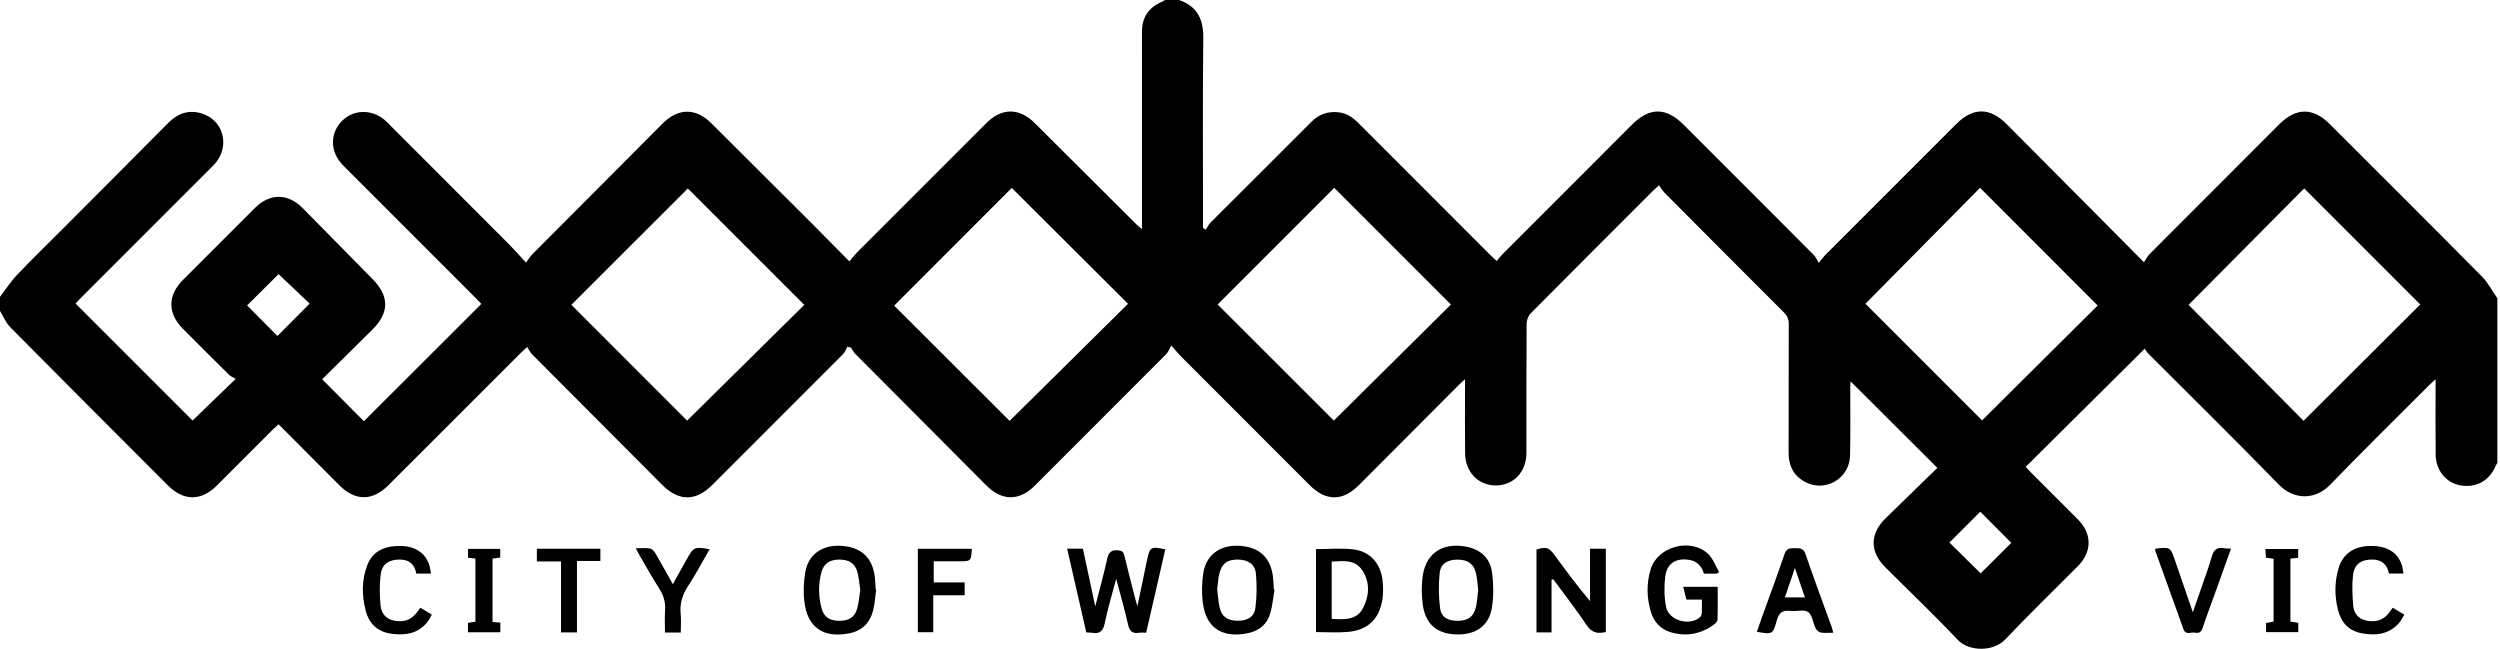 <?xml version="1.0" encoding="UTF-8" standalone="no"?>
<!DOCTYPE svg PUBLIC "-//W3C//DTD SVG 1.1//EN" "http://www.w3.org/Graphics/SVG/1.1/DTD/svg11.dtd">
<svg width="100%" height="100%" viewBox="0 0 358 93" version="1.1" xmlns="http://www.w3.org/2000/svg" xmlns:xlink="http://www.w3.org/1999/xlink" xml:space="preserve" xmlns:serif="http://www.serif.com/" style="fill-rule:evenodd;clip-rule:evenodd;stroke-linejoin:round;stroke-miterlimit:2;">
    <g transform="matrix(1,0,0,1,-1992.64,-3272.84)">
        <g transform="matrix(4.167,0,0,4.167,2036.98,3322.72)">
            <path d="M0,-1.537C-0.358,-1.877 -0.728,-2.228 -1.067,-2.549C-1.411,-2.208 -1.778,-1.842 -2.149,-1.475C-1.81,-1.134 -1.454,-0.774 -1.106,-0.424C-0.734,-0.799 -0.373,-1.162 0,-1.537M57.425,7.734C57.787,7.373 58.154,7.007 58.478,6.685C58.133,6.339 57.768,5.972 57.412,5.615C57.071,5.956 56.708,6.319 56.352,6.674C56.716,7.033 57.086,7.398 57.425,7.734M12.998,-5.494C11.665,-4.162 10.319,-2.817 8.995,-1.495C10.317,-0.172 11.659,1.17 12.972,2.485C14.309,1.164 15.66,-0.171 16.999,-1.494L12.998,-5.494M31.204,-1.507C32.542,-0.169 33.885,1.172 35.197,2.483C36.535,1.156 37.888,-0.183 39.22,-1.504L35.211,-5.514C33.883,-4.187 32.542,-2.844 31.204,-1.507M24.055,2.494C25.412,1.151 26.765,-0.187 28.124,-1.53C26.785,-2.865 25.445,-4.199 24.129,-5.512C22.789,-4.17 21.442,-2.823 20.087,-1.467C21.401,-0.155 22.745,1.187 24.055,2.494M68.521,2.49C69.878,1.139 71.219,-0.2 72.532,-1.507L68.543,-5.496C67.223,-4.167 65.883,-2.817 64.57,-1.495C65.884,-0.169 67.22,1.179 68.521,2.49M61.446,-1.471C60.091,-2.827 58.751,-4.168 57.404,-5.516C56.091,-4.188 54.756,-2.838 53.466,-1.532L57.474,2.476C58.789,1.17 60.131,-0.165 61.446,-1.471M75.182,3.937C75.163,3.971 75.139,4.001 75.124,4.036C74.912,4.553 74.449,4.807 73.901,4.708C73.424,4.62 73.069,4.196 73.062,3.667C73.052,2.902 73.059,2.136 73.059,1.371L73.059,1.063C72.962,1.152 72.898,1.205 72.838,1.265C71.706,2.4 70.56,3.523 69.447,4.677C68.923,5.222 68.192,5.217 67.672,4.684C66.195,3.165 64.683,1.68 63.185,0.18C63.129,0.124 63.09,0.05 63.063,0.012C61.682,1.383 60.336,2.719 58.974,4.072C59.008,4.111 59.058,4.169 59.111,4.223C59.663,4.777 60.217,5.328 60.769,5.882C61.258,6.375 61.256,6.993 60.767,7.484C59.932,8.323 59.081,9.149 58.266,10.007C57.86,10.434 57.021,10.424 56.639,10.02C55.832,9.165 54.978,8.354 54.146,7.522C53.613,6.99 53.614,6.377 54.151,5.848C54.748,5.262 55.349,4.679 55.937,4.108C54.92,3.094 53.941,2.118 52.954,1.135C52.952,1.195 52.944,1.269 52.944,1.344C52.942,2.126 52.956,2.907 52.936,3.688C52.917,4.493 52.06,4.971 51.365,4.578C50.988,4.363 50.825,4.023 50.825,3.593C50.828,2.118 50.825,0.644 50.831,-0.831C50.831,-0.997 50.783,-1.113 50.666,-1.232C49.297,-2.598 47.933,-3.968 46.569,-5.339C46.495,-5.413 46.443,-5.506 46.371,-5.603C46.265,-5.506 46.205,-5.454 46.15,-5.399C44.754,-4.003 43.356,-2.609 41.966,-1.206C41.883,-1.122 41.823,-0.974 41.822,-0.854C41.812,0.627 41.816,2.11 41.815,3.593C41.815,4.241 41.381,4.706 40.772,4.712C40.166,4.717 39.714,4.256 39.708,3.61C39.7,2.868 39.705,2.127 39.705,1.385L39.705,1.06C39.606,1.152 39.544,1.206 39.487,1.263C38.343,2.411 37.201,3.558 36.056,4.704C35.502,5.259 34.925,5.26 34.37,4.706C32.893,3.232 31.418,1.755 29.944,0.278C29.853,0.188 29.774,0.086 29.613,-0.096C29.538,0.031 29.504,0.131 29.438,0.198C27.937,1.705 26.432,3.208 24.927,4.713C24.389,5.252 23.795,5.253 23.258,4.715C21.756,3.208 20.254,1.702 18.754,0.194C18.692,0.132 18.651,0.049 18.6,-0.024C18.56,-0.034 18.519,-0.043 18.479,-0.055C18.43,0.03 18.399,0.13 18.333,0.197C16.836,1.697 15.338,3.196 13.839,4.693C13.268,5.264 12.686,5.264 12.113,4.69C10.622,3.196 9.132,1.701 7.644,0.205C7.577,0.136 7.535,0.044 7.475,-0.047C7.357,0.063 7.298,0.116 7.243,0.171C5.732,1.68 4.222,3.19 2.713,4.7C2.162,5.251 1.573,5.256 1.026,4.71C0.331,4.015 -0.362,3.319 -1.069,2.61C-1.145,2.682 -1.21,2.737 -1.271,2.797C-1.909,3.435 -2.546,4.074 -3.185,4.712C-3.731,5.256 -4.326,5.256 -4.876,4.706C-6.681,2.899 -8.488,1.093 -10.285,-0.722C-10.438,-0.876 -10.525,-1.096 -10.641,-1.285L-10.641,-1.769C-10.444,-2.026 -10.266,-2.303 -10.043,-2.537C-9.515,-3.091 -8.964,-3.622 -8.424,-4.165C-7.235,-5.358 -6.044,-6.549 -4.861,-7.745C-4.528,-8.081 -4.143,-8.21 -3.696,-8.067C-2.924,-7.822 -2.719,-6.878 -3.306,-6.289C-4.825,-4.766 -6.348,-3.247 -7.869,-1.725C-7.94,-1.655 -8.007,-1.581 -8.045,-1.54C-6.683,-0.178 -5.341,1.164 -4.023,2.481C-3.563,2.037 -3.084,1.573 -2.541,1.05C-2.629,0.996 -2.718,0.961 -2.78,0.9C-3.308,0.379 -3.831,-0.146 -4.355,-0.671C-4.883,-1.199 -4.885,-1.817 -4.357,-2.347C-3.532,-3.174 -2.705,-4 -1.878,-4.826C-1.369,-5.334 -0.749,-5.333 -0.24,-4.819C0.559,-4.011 1.352,-3.199 2.151,-2.392C2.744,-1.793 2.747,-1.231 2.15,-0.637C1.573,-0.064 0.995,0.507 0.431,1.064C0.926,1.563 1.401,2.04 1.864,2.505C3.199,1.172 4.543,-0.169 5.901,-1.526C5.851,-1.579 5.793,-1.643 5.731,-1.705C4.205,-3.231 2.678,-4.758 1.152,-6.285C0.699,-6.739 0.685,-7.387 1.113,-7.816C1.532,-8.237 2.207,-8.223 2.649,-7.782C4.045,-6.386 5.44,-4.991 6.834,-3.594C7.026,-3.401 7.205,-3.196 7.437,-2.945C7.528,-3.068 7.576,-3.155 7.644,-3.224C9.139,-4.726 10.634,-6.226 12.131,-7.726C12.669,-8.264 13.27,-8.266 13.804,-7.735C14.968,-6.575 16.133,-5.416 17.296,-4.254C17.705,-3.845 18.11,-3.431 18.548,-2.988C18.651,-3.109 18.73,-3.213 18.82,-3.304C20.3,-4.787 21.781,-6.268 23.264,-7.748C23.789,-8.272 24.394,-8.265 24.918,-7.741C26.082,-6.581 27.247,-5.421 28.411,-4.262C28.459,-4.215 28.513,-4.173 28.604,-4.094L28.604,-4.404C28.604,-6.563 28.605,-8.723 28.603,-10.881C28.603,-11.384 28.841,-11.719 29.295,-11.912C29.33,-11.926 29.361,-11.951 29.394,-11.971L29.877,-11.971C30.497,-11.755 30.718,-11.317 30.71,-10.669C30.687,-8.575 30.701,-6.479 30.701,-4.384L30.701,-4.135C30.734,-4.116 30.766,-4.097 30.799,-4.079C30.851,-4.159 30.892,-4.252 30.958,-4.32C32.115,-5.477 33.275,-6.629 34.43,-7.788C34.689,-8.047 34.991,-8.148 35.349,-8.113C35.63,-8.084 35.843,-7.94 36.037,-7.746C37.551,-6.229 39.067,-4.713 40.582,-3.199C40.642,-3.139 40.707,-3.082 40.794,-3.001C40.871,-3.091 40.929,-3.17 40.997,-3.238C42.478,-4.721 43.959,-6.202 45.44,-7.683C46.047,-8.29 46.611,-8.29 47.216,-7.685C48.709,-6.193 50.203,-4.701 51.693,-3.205C51.754,-3.144 51.789,-3.055 51.862,-2.936C51.973,-3.072 52.019,-3.14 52.074,-3.196C53.578,-4.701 55.082,-6.204 56.586,-7.708C57.161,-8.283 57.737,-8.285 58.309,-7.713C59.304,-6.716 60.298,-5.715 61.292,-4.715C61.853,-4.151 62.413,-3.585 63.037,-2.958C63.113,-3.068 63.159,-3.168 63.232,-3.24C64.716,-4.73 66.204,-6.216 67.691,-7.703C68.263,-8.276 68.849,-8.279 69.418,-7.71C71.162,-5.968 72.909,-4.228 74.643,-2.476C74.858,-2.259 75.004,-1.974 75.182,-1.72L75.182,3.937Z" style="fill-rule:nonzero;"/>
        </g>
        <g transform="matrix(4.167,0,0,4.167,2152.48,3359)">
            <path d="M0,-0.784C-0.146,-0.234 -0.293,0.242 -0.391,0.729C-0.448,1.007 -0.561,1.12 -0.838,1.068C-0.893,1.057 -0.949,1.062 -1.028,1.058C-1.246,0.105 -1.463,-0.847 -1.686,-1.822L-1.144,-1.822C-1.008,-1.185 -0.871,-0.544 -0.72,0.16C-0.572,-0.421 -0.426,-0.94 -0.311,-1.467C-0.261,-1.702 -0.165,-1.788 0.074,-1.764C0.205,-1.752 0.252,-1.706 0.28,-1.586C0.398,-1.094 0.526,-0.603 0.652,-0.112C0.672,-0.036 0.694,0.039 0.728,0.159C0.846,-0.407 0.953,-0.924 1.062,-1.44C1.156,-1.883 1.192,-1.904 1.687,-1.798C1.47,-0.853 1.253,0.093 1.03,1.066C0.948,1.066 0.868,1.056 0.792,1.068C0.561,1.105 0.457,1.018 0.406,0.781C0.296,0.279 0.15,-0.215 0,-0.784" style="fill-rule:nonzero;"/>
        </g>
        <g transform="matrix(4.167,0,0,4.167,2214.82,3358.86)">
            <path d="M0,-0.722L0,1.089L-0.517,1.089L-0.517,-1.756C-0.196,-1.865 -0.09,-1.833 0.105,-1.566C0.493,-1.037 0.883,-0.506 1.323,0.014L1.323,-1.786L1.866,-1.786L1.866,1.076C1.584,1.143 1.383,1.105 1.206,0.839C0.846,0.299 0.443,-0.214 0.057,-0.738C0.039,-0.734 0.019,-0.728 0,-0.722" style="fill-rule:nonzero;"/>
        </g>
        <g transform="matrix(4.167,0,0,4.167,2166.94,3357.6)">
            <path d="M0,-0.09C0.026,0.114 0.038,0.332 0.086,0.542C0.157,0.851 0.354,0.985 0.685,0.992C1.03,0.998 1.272,0.867 1.313,0.554C1.363,0.161 1.368,-0.246 1.329,-0.64C1.296,-0.957 1.053,-1.105 0.721,-1.111C0.364,-1.118 0.166,-0.985 0.08,-0.651C0.035,-0.473 0.027,-0.287 0,-0.09M1.97,-0.076C1.926,0.184 1.902,0.449 1.834,0.702C1.723,1.112 1.443,1.348 1.021,1.426C0.144,1.589 -0.395,1.221 -0.498,0.341C-0.536,0.019 -0.526,-0.319 -0.478,-0.64C-0.373,-1.329 0.185,-1.679 0.937,-1.566C1.512,-1.479 1.846,-1.123 1.918,-0.514C1.935,-0.37 1.938,-0.225 1.947,-0.081C1.955,-0.079 1.963,-0.077 1.97,-0.076" style="fill-rule:nonzero;"/>
        </g>
        <g transform="matrix(4.167,0,0,4.167,2238.48,3358.84)">
            <path d="M0,-0.923L-0.441,-0.923C-0.513,-1.176 -0.666,-1.349 -0.933,-1.396C-1.388,-1.477 -1.715,-1.283 -1.771,-0.825C-1.813,-0.48 -1.808,-0.114 -1.74,0.225C-1.646,0.69 -0.932,0.885 -0.575,0.572C-0.535,0.537 -0.518,0.461 -0.513,0.403C-0.505,0.267 -0.511,0.131 -0.511,-0.034L-1.044,-0.034C-1.083,-0.189 -1.114,-0.319 -1.152,-0.472L0.032,-0.472C0.032,-0.091 0.038,0.284 0.026,0.66C0.024,0.716 -0.041,0.785 -0.094,0.823C-0.545,1.152 -1.043,1.247 -1.58,1.089C-1.942,0.983 -2.166,0.724 -2.269,0.373C-2.411,-0.109 -2.417,-0.6 -2.27,-1.079C-2.031,-1.864 -0.886,-2.17 -0.291,-1.597C-0.124,-1.436 -0.041,-1.187 0.08,-0.98C0.053,-0.961 0.026,-0.941 0,-0.923" style="fill-rule:nonzero;"/>
        </g>
        <g transform="matrix(4.167,0,0,4.167,2115.83,3357.52)">
            <path d="M0,-0.049C-0.032,-0.254 -0.045,-0.465 -0.099,-0.664C-0.179,-0.963 -0.387,-1.092 -0.72,-1.091C-1.05,-1.091 -1.253,-0.958 -1.335,-0.657C-1.445,-0.245 -1.438,0.174 -1.329,0.584C-1.247,0.89 -1.048,1.015 -0.712,1.013C-0.379,1.01 -0.182,0.882 -0.102,0.576C-0.048,0.375 -0.034,0.165 0,-0.049M0.546,-0.058C0.513,0.18 0.501,0.423 0.443,0.654C0.332,1.088 0.059,1.361 -0.398,1.447C-1.269,1.61 -1.814,1.243 -1.92,0.361C-1.961,0.024 -1.947,-0.333 -1.888,-0.668C-1.773,-1.327 -1.212,-1.659 -0.483,-1.546C0.102,-1.455 0.435,-1.094 0.503,-0.471C0.517,-0.335 0.521,-0.199 0.53,-0.062L0.546,-0.058Z" style="fill-rule:nonzero;"/>
        </g>
        <g transform="matrix(4.167,0,0,4.167,2204.32,3356.95)">
            <path d="M0,0.096C-0.025,-0.102 -0.032,-0.304 -0.08,-0.498C-0.158,-0.815 -0.36,-0.95 -0.703,-0.953C-1.045,-0.955 -1.288,-0.82 -1.323,-0.503C-1.366,-0.101 -1.361,0.314 -1.311,0.715C-1.272,1.027 -1.044,1.151 -0.708,1.15C-0.366,1.15 -0.16,1.012 -0.084,0.697C-0.037,0.503 -0.028,0.301 0,0.096M-1.941,0.101C-1.935,-0.029 -1.932,-0.15 -1.922,-0.269C-1.851,-1.117 -1.291,-1.548 -0.449,-1.405C0.069,-1.318 0.409,-1.021 0.478,-0.497C0.528,-0.112 0.532,0.291 0.475,0.674C0.381,1.319 -0.083,1.644 -0.772,1.617C-1.449,1.591 -1.829,1.237 -1.912,0.549C-1.93,0.397 -1.933,0.245 -1.941,0.101" style="fill-rule:nonzero;"/>
        </g>
        <g transform="matrix(4.167,0,0,4.167,2183.34,3353.29)">
            <path d="M0,1.961C0.431,1.985 0.858,2.017 1.08,1.582C1.3,1.153 1.321,0.685 1.038,0.275C0.79,-0.087 0.387,-0.027 0,-0.007L0,1.961ZM-0.54,-0.436C-0.096,-0.436 0.341,-0.48 0.765,-0.424C1.334,-0.349 1.697,0.084 1.751,0.665C1.772,0.88 1.774,1.103 1.739,1.315C1.625,1.98 1.231,2.35 0.553,2.41C0.197,2.441 -0.166,2.415 -0.54,2.415L-0.54,-0.436Z" style="fill-rule:nonzero;"/>
        </g>
        <g transform="matrix(4.167,0,0,4.167,2249.67,3360.83)">
            <path d="M0,-1.599C-0.127,-1.225 -0.233,-0.912 -0.344,-0.586L0.345,-0.586C0.232,-0.921 0.125,-1.232 0,-1.599M1.318,0.628C1.162,0.628 1.025,0.643 0.895,0.622C0.828,0.61 0.746,0.546 0.716,0.482C0.621,0.292 0.599,0.019 0.453,-0.085C0.311,-0.184 0.046,-0.094 -0.16,-0.121C-0.437,-0.158 -0.554,-0.047 -0.626,0.216C-0.757,0.692 -0.777,0.689 -1.307,0.596C-1.254,0.444 -1.204,0.295 -1.151,0.147C-0.885,-0.594 -0.609,-1.332 -0.356,-2.078C-0.284,-2.291 -0.147,-2.277 0.016,-2.277C0.175,-2.278 0.294,-2.277 0.363,-2.079C0.652,-1.235 0.964,-0.4 1.267,0.439C1.285,0.49 1.296,0.543 1.318,0.628" style="fill-rule:nonzero;"/>
        </g>
        <g transform="matrix(4.167,0,0,4.167,2336.82,3359.92)">
            <path d="M0,-1.188L-0.5,-1.188C-0.559,-1.484 -0.73,-1.662 -1.058,-1.668C-1.448,-1.674 -1.69,-1.519 -1.734,-1.133C-1.774,-0.786 -1.757,-0.428 -1.727,-0.078C-1.704,0.177 -1.554,0.371 -1.281,0.428C-0.984,0.49 -0.722,0.434 -0.519,0.19C-0.469,0.129 -0.426,0.062 -0.37,-0.014C-0.241,0.063 -0.12,0.137 0.028,0.226C-0.036,0.329 -0.083,0.431 -0.152,0.511C-0.509,0.913 -0.968,0.957 -1.457,0.86C-1.891,0.773 -2.14,0.49 -2.248,0.074C-2.372,-0.403 -2.372,-0.883 -2.236,-1.356C-2.091,-1.861 -1.709,-2.126 -1.147,-2.135C-0.575,-2.145 -0.205,-1.924 -0.058,-1.48C-0.029,-1.391 -0.021,-1.296 0,-1.188" style="fill-rule:nonzero;"/>
        </g>
        <g transform="matrix(4.167,0,0,4.167,2052.84,3354.95)">
            <path d="M0,1.18C0.125,1.257 0.248,1.331 0.392,1.417C0.344,1.501 0.308,1.58 0.258,1.647C-0.056,2.065 -0.497,2.137 -0.975,2.077C-1.446,2.018 -1.755,1.752 -1.877,1.29C-2.015,0.764 -2.021,0.236 -1.828,-0.277C-1.649,-0.746 -1.259,-0.957 -0.658,-0.942C-0.172,-0.929 0.172,-0.698 0.307,-0.284C0.336,-0.196 0.343,-0.1 0.362,0.006L-0.141,0.006C-0.191,-0.295 -0.366,-0.47 -0.693,-0.475C-1.074,-0.481 -1.317,-0.332 -1.364,0.037C-1.41,0.384 -1.401,0.743 -1.37,1.092C-1.347,1.352 -1.202,1.561 -0.916,1.621C-0.618,1.683 -0.356,1.627 -0.154,1.383C-0.103,1.321 -0.057,1.256 0,1.18" style="fill-rule:nonzero;"/>
        </g>
        <g transform="matrix(4.167,0,0,4.167,2301.27,3363.51)">
            <path d="M0,-2.888C0.024,-2.902 0.03,-2.908 0.038,-2.91C0.522,-2.956 0.522,-2.957 0.679,-2.501C0.878,-1.925 1.075,-1.348 1.292,-0.718C1.397,-1.018 1.487,-1.273 1.574,-1.528C1.699,-1.893 1.836,-2.254 1.941,-2.625C2.007,-2.856 2.117,-2.967 2.363,-2.921C2.432,-2.907 2.504,-2.91 2.604,-2.904C2.407,-2.355 2.218,-1.828 2.029,-1.3C1.893,-0.923 1.749,-0.546 1.624,-0.165C1.577,-0.022 1.486,0.005 1.367,-0.018C1.232,-0.043 1.048,0.079 0.971,-0.134C0.646,-1.033 0.323,-1.933 0.001,-2.833C-0.004,-2.847 0,-2.865 0,-2.888" style="fill-rule:nonzero;"/>
        </g>
        <g transform="matrix(4.167,0,0,4.167,2126.35,3361.58)">
            <path d="M0,-2.008L0,-1.282L1.063,-1.282L1.063,-0.84L-0.016,-0.84L-0.016,0.429L-0.546,0.429L-0.546,-2.437L1.311,-2.437C1.282,-2.008 1.282,-2.008 0.881,-2.008L0,-2.008Z" style="fill-rule:nonzero;"/>
        </g>
        <g transform="matrix(4.167,0,0,4.167,2090.13,3351.11)">
            <path d="M0,2.953L-0.544,2.953C-0.544,2.694 -0.557,2.44 -0.54,2.189C-0.521,1.911 -0.592,1.674 -0.743,1.44C-0.981,1.068 -1.196,0.68 -1.419,0.299C-1.459,0.232 -1.491,0.162 -1.544,0.059C-1.36,0.059 -1.207,0.042 -1.06,0.066C-0.992,0.078 -0.916,0.157 -0.876,0.225C-0.674,0.57 -0.482,0.921 -0.274,1.291C-0.099,0.98 0.057,0.7 0.214,0.419C0.441,0.013 0.473,0 0.991,0.091C0.936,0.188 0.887,0.275 0.837,0.362C0.646,0.688 0.47,1.024 0.261,1.338C0.061,1.638 -0.041,1.949 -0.004,2.31C0.016,2.516 0,2.725 0,2.953" style="fill-rule:nonzero;"/>
        </g>
        <g transform="matrix(4.167,0,0,4.167,2075.26,3351.42)">
            <path d="M0,2.875L-0.547,2.875L-0.547,0.437L-1.378,0.437L-1.378,0L0.805,0L0.805,0.42L0,0.42L0,2.875Z" style="fill-rule:nonzero;"/>
        </g>
        <g transform="matrix(4.167,0,0,4.167,2063.17,3352.92)">
            <path d="M0,2.155C0.1,2.164 0.178,2.17 0.268,2.179L0.268,2.511L-0.845,2.511L-0.845,2.187C-0.759,2.174 -0.681,2.163 -0.588,2.148L-0.588,-0.022C-0.672,-0.032 -0.749,-0.041 -0.842,-0.052L-0.842,-0.356L0.265,-0.356L0.265,-0.058C0.187,-0.047 0.102,-0.034 0,-0.021L0,2.155Z" style="fill-rule:nonzero;"/>
        </g>
        <g transform="matrix(4.167,0,0,4.167,2321.74,3362.1)">
            <path d="M0,-2.252C-0.098,-2.241 -0.177,-2.234 -0.267,-2.224L-0.267,-0.057C-0.181,-0.045 -0.096,-0.033 0.003,-0.02L0.003,0.303L-1.104,0.303L-1.104,-0.012C-1.024,-0.027 -0.94,-0.042 -0.845,-0.059L-0.845,-2.219C-0.926,-2.231 -1.003,-2.241 -1.109,-2.257C-1.114,-2.346 -1.12,-2.437 -1.127,-2.555L0,-2.555L0,-2.252Z" style="fill-rule:nonzero;"/>
        </g>
    </g>
</svg>
